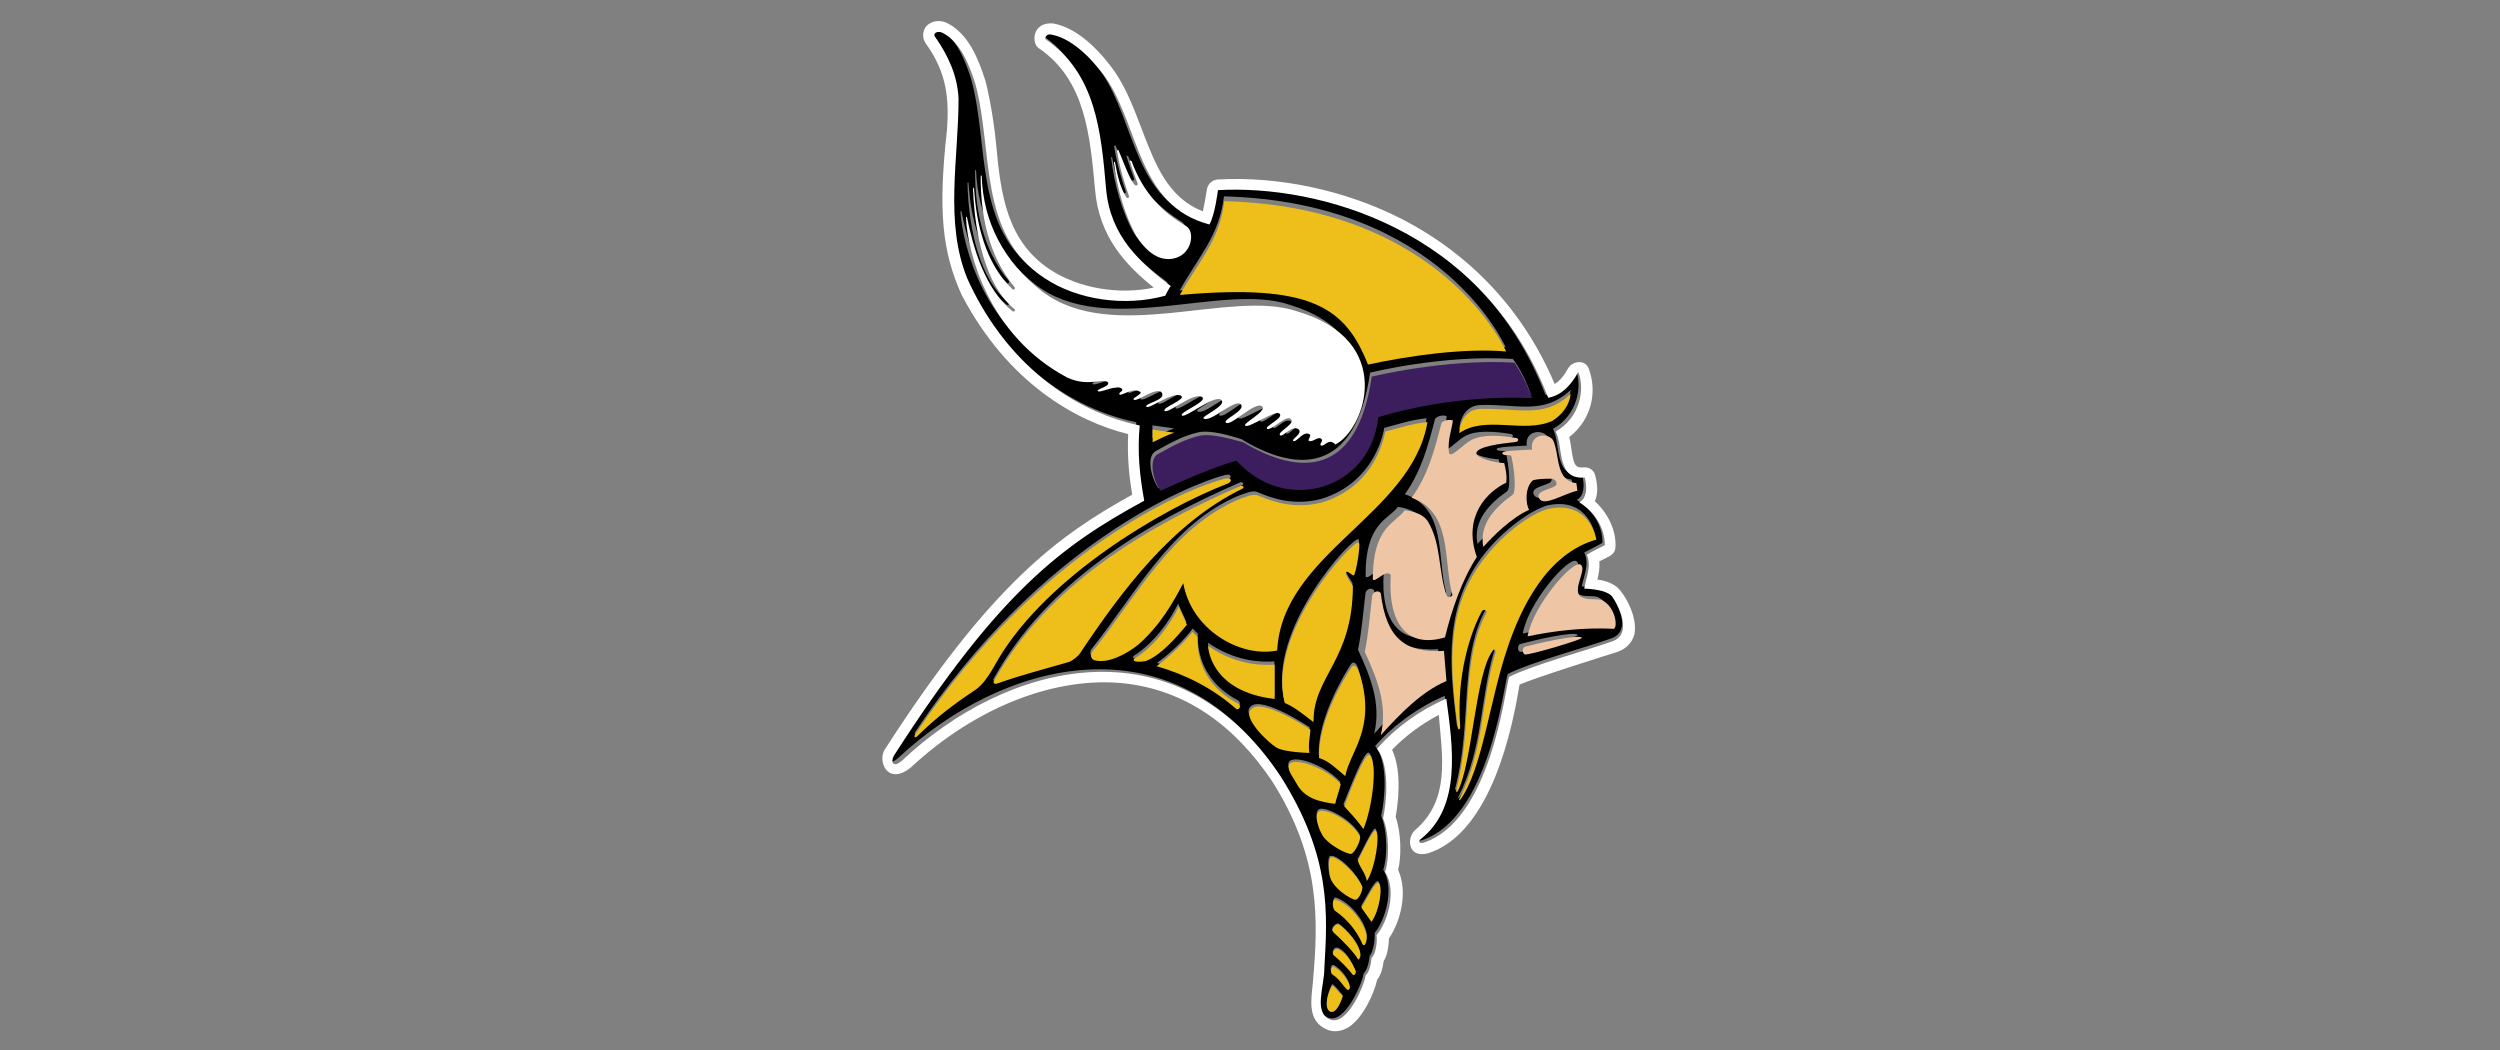 <?xml version="1.0" encoding="UTF-8"?>
<svg width="119px" height="50px" viewBox="0 0 119 50" version="1.1" xmlns="http://www.w3.org/2000/svg" xmlns:xlink="http://www.w3.org/1999/xlink">
    <rect x="0" y="0" width="119" height="50" fill="#808080" stroke="none"/>
    <title>Group 24</title>
    <g id="port-wires" stroke="none" stroke-width="1" fill="none" fill-rule="evenodd">
        <g id="Group-24">
            <rect id="Rectangle-Copy-9" fill="#FFFFFF" opacity="0" x="0" y="0" width="119" height="50"></rect>
            <g id="minnesota-vikings-2" transform="translate(42, 1)" fill-rule="nonzero">
                <path d="M33.291,26.914 C33.387,26.408 33.675,25.853 33.411,25.299 C33.675,25.154 33.986,25.009 34.274,24.84 C34.298,24.503 34.178,23.49 33.051,22.791 C33.051,22.791 33.555,22.622 33.315,21.609 C31.948,21.73 32.308,20.186 31.924,19.415 C33.075,18.764 33.339,17.413 33.003,16.569 C32.667,17.172 32.212,17.703 31.564,17.799 C28.446,9.673 20.507,7.623 15.782,7.889 C15.782,7.889 15.638,9.07 15.375,9.528 C11.969,8.612 12.065,4.85 10.458,2.487 C10.074,1.957 9.043,0.654 7.868,0.437 C7.628,0.413 7.556,0.558 7.58,0.654 C10.002,2.294 10.242,5.091 10.482,7.792 C10.674,10.059 12.089,11.337 13.576,12.446 C13.504,12.518 13.36,12.759 13.312,12.904 C11.417,13.459 9.115,13.121 7.532,12.06 C4.318,9.938 5.109,5.911 4.222,2.752 C3.958,1.932 3.55,0.799 2.687,0.365 C2.423,0.22 2.159,0.365 2.303,0.558 C2.927,1.45 3.359,2.415 3.431,3.524 C3.455,6.369 2.759,9.408 3.838,12.084 C5.469,15.701 8.443,18.33 12.089,19.101 C11.969,20.379 12.089,21.489 12.305,22.694 C8.395,24.816 5.373,27.059 0.361,34.848 C0.217,35.161 0.361,35.45 0.768,35.065 C5.685,30.483 13.768,28.216 18.852,35.836 C21.299,39.718 21.083,42.443 20.939,44.975 C20.939,45.867 20.411,47.097 21.203,47.435 C22.042,47.797 22.906,45.626 22.906,45.337 C23.098,45.144 23.17,44.758 23.194,44.493 C23.361,44.348 23.457,43.745 23.433,43.408 C23.937,42.805 24.393,41.286 23.841,40.394 C24.033,39.887 24.057,38.561 23.745,37.838 C23.913,37.066 24.105,35.306 23.457,34.51 C24.369,33.473 25.568,32.629 26.767,32.123 C27.055,34.389 27.511,37.283 25.544,38.826 C25.424,38.923 25.424,39.067 25.688,38.995 C28.854,37.934 29.549,31.833 29.765,31.086 C30.82,30.531 33.843,29.711 34.73,29.374 C35.665,29.012 35.018,27.734 34.658,27.276 C34.442,27.059 33.914,26.938 33.291,26.914 Z M32.811,21.826 L32.859,22.188 C32.212,22.357 31.228,22.984 31.012,22.55 C30.82,22.164 31.684,22.116 31.828,21.923 C31.9,21.826 31.828,21.633 31.636,21.609 C31.18,21.609 30.916,21.633 30.725,21.681 C30.317,22.019 30.365,22.839 30.533,23.104 C29.669,23.49 28.83,24.358 28.326,24.889 C28.11,23.755 28.926,22.96 29.741,22.381 C29.933,22.212 29.813,21.079 29.669,20.5 C29.525,20.428 29.262,20.5 29.238,20.379 C29.238,20.259 30.269,20.235 30.677,20.211 C30.557,19.511 31.42,19.391 31.684,19.801 C31.996,20.452 31.78,21.73 32.811,21.826 L32.811,21.826 Z M32.763,17.558 C32.715,18.113 32.355,18.595 31.876,18.86 C30.509,19.463 28.71,18.571 27.463,19.439 C27.487,18.981 27.727,18.33 28.422,18.281 C30.197,18.209 31.468,18.788 32.763,17.558 L32.763,17.558 Z M30.868,17.775 C28.422,17.655 25.76,18.016 23.529,18.691 C23.194,22.14 19.14,23.442 16.766,20.789 C16.766,20.789 15.878,20.982 13.144,22.236 C12.808,21.778 12.521,20.693 13.048,20.452 C13.744,20.066 14.295,19.752 15.015,19.584 C15.615,19.439 16.598,19.752 17.078,19.897 C19.764,21.537 22.522,21.561 23.217,16.738 C23.217,16.738 26.695,15.87 30.005,16.087 C30.029,16.087 30.533,16.786 30.868,17.775 Z M12.856,19.849 L12.856,19.246 L13.888,19.391 C13.552,19.511 13.216,19.68 12.856,19.849 Z M16.262,8.347 C26.671,8.612 29.669,15.533 29.669,15.533 C27.679,15.364 25.112,15.725 23.098,16.159 C22.018,13.411 20.387,12.277 14.151,12.832 C15.015,11.264 16.046,10.228 16.262,8.347 L16.262,8.347 Z M11.921,10.011 C11.393,9.022 11.034,7.744 10.89,6.514 C10.89,6.466 10.938,6.466 10.938,6.49 C11.058,7.165 11.177,7.696 11.465,8.178 C11.513,8.226 11.609,8.202 11.585,8.106 C11.369,7.479 11.153,6.755 11.034,5.959 C11.058,5.935 11.081,5.887 11.105,5.935 C11.297,6.442 11.609,7.31 11.849,7.575 C11.873,7.623 11.993,7.599 11.993,7.527 C11.897,7.262 11.705,6.731 11.633,6.466 C11.585,6.369 11.657,6.418 11.705,6.442 C12.281,8.033 13.144,8.877 14.247,9.552 C14.655,9.818 14.511,10.927 13.624,11.12 C12.856,11.216 12.281,10.589 11.921,10.011 L11.921,10.011 Z M13.024,17.341 C12.808,17.052 11.825,17.823 11.705,17.679 C11.633,17.606 12.137,17.413 12.017,17.317 C11.681,17.1 11.105,17.534 11.034,17.438 C10.986,17.341 11.249,17.317 11.153,17.172 C10.914,16.931 10.074,17.413 10.002,17.269 C9.954,17.172 10.626,17.052 10.482,16.859 C10.266,16.642 9.57,17.1 8.563,16.642 C4.822,14.689 3.838,10.734 3.718,9.094 C3.718,9.046 3.742,9.022 3.766,9.07 C4.054,10.517 4.63,12.518 5.925,13.507 C5.997,13.555 6.069,13.459 6.021,13.411 C4.63,12.325 4.102,9.866 4.054,7.744 C4.054,7.671 4.078,7.647 4.102,7.72 C4.198,9.335 4.654,11.264 5.925,12.47 C5.973,12.518 6.069,12.446 6.021,12.374 C4.774,10.879 4.414,8.974 4.414,7.141 C4.414,7.069 4.462,7.093 4.462,7.117 C4.534,9.311 5.517,11.168 7.316,12.567 C10.65,15.098 16.214,12.422 19.38,13.507 C24.105,14.906 22.642,19.077 21.227,19.801 C20.915,19.463 20.699,19.921 20.555,19.849 C20.411,19.752 20.723,19.608 20.531,19.511 C20.363,19.439 20.148,19.704 19.98,19.632 C19.884,19.584 20.148,19.415 20.004,19.318 C19.716,19.125 19.38,19.728 19.236,19.632 C19.116,19.559 19.716,19.27 19.476,19.077 C19.164,18.836 18.756,19.463 18.613,19.367 C18.397,19.222 19.476,18.74 19.068,18.571 C18.852,18.45 18.133,19.198 17.989,19.053 C17.869,18.933 18.852,18.547 18.565,18.33 C18.325,18.209 17.126,19.053 16.958,18.908 C16.814,18.812 18.013,18.233 17.749,17.992 C17.413,17.751 16.262,18.981 16.046,18.764 C15.878,18.619 17.03,18.185 16.742,17.896 C16.478,17.63 15.303,18.812 14.991,18.571 C14.847,18.474 16.166,17.944 15.806,17.679 C15.471,17.486 14.08,18.619 13.96,18.426 C13.84,18.281 15.111,17.799 14.943,17.582 C14.583,17.245 13.312,18.354 13.144,18.209 C13,18.064 14.151,17.679 13.936,17.51 C13.576,17.269 12.401,18.185 12.281,17.992 C12.209,17.823 13.288,17.679 13.024,17.341 L13.024,17.341 Z M4.39,31.737 C3.383,32.412 2.615,32.991 1.632,33.955 C1.536,34.028 1.512,33.907 1.584,33.811 C7.508,24.913 14.583,22.067 16.31,21.609 C16.646,21.537 16.622,21.73 16.478,21.826 C13.24,23.08 7.844,26.311 5.517,30.242 C5.181,30.845 4.894,31.399 4.39,31.737 Z M8.851,30.387 C7.604,30.748 6.572,31.013 5.493,31.399 C5.397,31.448 5.229,31.423 5.301,31.303 C7.844,26.697 12.521,23.924 17.006,21.971 C17.149,21.899 17.245,22.067 17.126,22.091 C13.792,23.707 11.393,26.962 9.379,30.001 C9.331,30.097 9.043,30.338 8.851,30.387 L8.851,30.387 Z M10.05,30.29 C9.882,30.218 9.882,30.049 9.93,29.928 C12.065,27.276 13.744,23.924 17.006,22.574 C17.269,22.501 17.605,22.308 17.869,22.429 C18.493,22.694 19.572,23.104 20.915,22.742 C23.553,21.923 23.889,19.367 23.889,19.367 C24.537,19.198 25.184,18.981 25.904,18.908 C25.136,23.345 18.996,25.178 18.756,29.832 C16.934,30.194 14.655,28.747 14.295,26.601 C13.84,27.517 13.24,28.602 12.161,29.518 C11.561,30.001 10.674,30.483 10.05,30.29 L10.05,30.29 Z M22.018,35.812 C21.611,35.474 21.251,35.089 20.771,34.944 C20.723,33.232 21.898,31.255 22.282,30.652 C22.426,30.411 22.594,30.579 22.666,30.893 C23.529,33.545 22.234,34.631 22.018,35.812 L22.018,35.812 Z M23.146,34.823 C23.577,35.089 23.337,37.259 22.882,38.368 C22.546,37.886 22.162,37.5 21.946,37.283 C22.234,36.584 22.93,34.751 23.146,34.823 Z M22.426,26.239 C22.354,26.263 22.162,26.022 22.066,26.07 C21.946,26.143 22.378,26.745 22.378,26.745 C22.402,30.338 20.507,31.086 20.507,33.256 C20.124,32.943 19.62,32.509 19.14,32.34 C18.277,28.964 22.426,24.479 22.666,24.672 C22.762,24.768 22.522,26.167 22.426,26.239 L22.426,26.239 Z M11.969,30.218 C12.952,29.591 13.696,28.53 14.08,27.734 C14.199,28.023 14.367,28.337 14.463,28.602 C13.96,29.229 13.216,30.073 12.473,30.338 C12.233,30.387 11.801,30.387 11.969,30.218 Z M16.862,32.605 C15.71,31.616 14.463,30.989 13.072,30.555 C13.624,30.169 14.343,29.494 14.775,28.916 C14.847,28.988 14.943,29.108 15.015,29.157 C14.967,30.579 15.686,31.689 16.934,32.34 C17.102,32.436 16.982,32.701 16.862,32.605 Z M15.495,29.591 C16.478,30.266 17.533,30.555 18.66,30.483 L18.66,32.123 C15.567,31.761 15.495,29.591 15.495,29.591 Z M18.708,34.462 C18.373,34.269 17.054,33.015 17.533,32.629 C18.061,32.099 20.339,33.618 20.339,33.618 C20.315,34.004 20.219,34.341 20.267,34.751 C20.291,34.727 19.068,34.703 18.708,34.462 Z M19.692,36.174 C19.524,35.86 19.188,35.474 19.38,35.233 C19.692,34.944 21.083,35.426 21.802,36.222 C21.73,36.584 21.635,36.825 21.539,37.187 C20.819,37.066 20.052,36.921 19.692,36.174 Z M20.891,38.585 C20.747,38.32 20.531,37.717 20.771,37.524 C21.059,37.355 22.282,37.958 22.714,38.706 C22.786,38.874 22.45,39.526 22.306,39.55 C22.186,39.622 21.107,39.092 20.891,38.585 L20.891,38.585 Z M22.81,41.165 C22.81,41.431 22.594,41.768 22.498,41.768 C22.378,41.816 21.371,41.214 21.275,40.635 C21.227,40.345 21.179,39.791 21.323,39.743 C21.635,39.646 22.594,40.538 22.81,41.165 L22.81,41.165 Z M21.323,47.097 C21.011,46.928 21.203,46.229 21.419,45.843 C21.611,45.964 21.754,46.205 21.922,46.374 C21.85,46.567 21.611,47.218 21.323,47.097 Z M22.09,46.012 C21.826,45.747 21.73,45.506 21.395,45.289 C21.275,45.168 21.371,44.903 21.467,44.927 C21.73,45.048 22.138,45.482 22.234,45.867 C22.258,45.964 22.186,46.084 22.09,46.012 Z M22.378,45.337 C22.138,45.023 21.802,44.686 21.491,44.421 C21.347,44.324 21.515,44.059 21.659,44.107 C22.042,44.228 22.33,44.758 22.498,45.168 C22.522,45.313 22.426,45.385 22.378,45.337 L22.378,45.337 Z M22.618,44.638 C22.498,44.324 21.826,43.673 21.467,43.36 C21.275,43.215 21.611,42.877 21.73,42.974 C22.306,43.384 23.002,44.324 22.618,44.638 Z M22.858,43.842 C22.594,43.215 22.138,42.66 21.587,42.275 C21.395,42.154 21.419,41.696 21.587,41.72 C22.234,41.937 22.906,42.757 23.05,43.408 C23.098,43.673 22.954,44.059 22.858,43.842 Z M23.601,40.948 C23.817,41.117 23.649,42.275 23.265,42.805 L22.786,42.13 C23.05,41.696 23.457,40.852 23.601,40.948 L23.601,40.948 Z M23.05,40.852 C22.954,40.466 22.738,40.249 22.618,39.887 C22.714,39.767 23.337,38.392 23.457,38.44 C23.673,38.537 23.457,40.201 23.05,40.852 Z M23.409,33.931 C23.769,32.46 23.194,31.134 22.642,29.928 C22.834,28.964 22.882,28.168 23.002,27.204 C23.074,27.011 23.313,26.962 23.409,27.107 C23.673,29.253 24.537,30.001 26.455,29.904 L26.575,31.351 C25.376,31.833 24.345,32.87 23.409,33.931 Z M26.479,29.229 C24.729,29.76 23.697,28.674 23.865,26.239 C23.649,25.901 23.074,26.673 23.002,26.432 C22.978,23.876 24.105,23.731 24.537,23.128 C24.944,23.177 25.4,23.345 25.64,23.635 C26.311,24.696 26.144,25.998 26.551,27.204 C26.647,27.421 26.839,27.204 26.839,27.204 C26.383,25.564 26.887,23.201 24.872,22.525 C25.664,21.416 25.976,20.211 26.311,18.933 C26.431,18.788 26.719,18.74 26.863,18.812 C26.815,19.318 26.599,19.777 26.671,20.355 C26.719,20.693 27.367,19.945 27.751,19.752 C28.278,19.463 29.142,19.535 29.909,19.656 C30.053,19.68 30.053,19.825 29.885,19.849 C29.166,19.921 28.038,20.066 27.99,20.379 C27.99,20.62 28.83,20.838 29.333,20.862 C29.405,21.127 29.477,21.489 29.429,21.802 C28.494,22.26 27.319,23.442 27.99,25.395 C27.295,26.48 26.815,27.855 26.479,29.229 Z M29.669,29.832 C28.854,32.291 28.494,35.547 27.463,36.97 C27.439,36.994 27.391,36.994 27.415,36.945 C28.638,34.486 28.422,32.291 29.142,29.928 C29.19,29.832 29.094,29.735 28.998,29.856 C28.182,30.941 28.038,35.233 27.343,36.56 C27.319,36.608 27.247,36.632 27.271,36.511 C28.086,33.401 27.439,30.411 28.71,28.023 C28.758,27.927 28.614,27.806 28.494,27.951 C27.942,28.964 27.271,31.038 27.463,33.497 C27.463,33.642 27.367,33.642 27.343,33.497 C26.983,30.628 26.719,27.758 28.71,25.299 C29.549,24.262 30.82,23.297 31.66,23.056 C33.651,22.622 33.938,24.527 33.938,24.527 C31.612,25.202 30.365,27.758 29.669,29.832 L29.669,29.832 Z M30.341,30.025 C30.221,29.952 30.245,29.711 30.341,29.663 C31.036,29.47 33.003,29.012 33.099,29.229 C33.147,29.301 30.485,30.097 30.341,30.025 L30.341,30.025 Z M34.634,28.795 C33.171,28.723 31.756,28.867 30.485,29.157 C30.725,27.71 32.643,25.491 33.027,25.708 C33.387,25.901 32.595,26.938 33.051,27.252 C33.387,27.445 33.795,27.324 34.058,27.421 C34.706,27.71 34.85,28.723 34.634,28.795 L34.634,28.795 Z" id="Shape" fill="#000000"></path>
                <path d="M23.295,16.928 C22.601,21.692 19.873,21.669 17.17,20.049 C16.691,19.93 15.711,19.62 15.112,19.739 C14.395,19.906 13.844,20.215 13.151,20.597 C12.624,20.835 12.911,21.931 13.246,22.359 C15.95,21.121 16.859,20.93 16.859,20.93 C19.227,23.55 23.271,22.264 23.606,18.858 C25.807,18.191 28.486,17.833 30.926,17.952 C30.591,16.976 30.089,16.261 30.089,16.261 C26.764,16.071 23.295,16.928 23.295,16.928 L23.295,16.928 Z" id="Path" fill="#3C1E5E"></path>
                <path d="M35.109,27.09 C34.918,26.85 34.559,26.658 34.034,26.585 C34.105,26.321 34.153,26.033 34.129,25.72 L34.607,25.48 C34.774,25.383 34.894,25.239 34.894,25.047 C34.941,24.446 34.679,23.556 33.914,22.859 C34.034,22.595 34.082,22.21 33.938,21.657 C33.89,21.393 33.652,21.224 33.389,21.249 C33.007,21.273 32.911,21.2 32.792,20.335 C32.768,20.167 32.744,19.974 32.696,19.806 C33.771,18.965 34.034,17.642 33.628,16.561 C33.461,16.08 32.863,16.2 32.672,16.489 C32.457,16.873 32.242,17.138 32.003,17.282 C30.546,13.82 28.015,11.103 24.67,9.397 C22.019,8.05 18.842,7.377 15.952,7.545 C15.689,7.57 15.498,7.762 15.451,8.002 C15.403,8.291 15.331,8.723 15.259,9.06 C13.587,8.411 12.99,6.824 12.345,5.141 C11.987,4.204 11.629,3.242 11.056,2.401 C10.506,1.632 9.431,0.357 8.141,0.117 C7.114,0.021 7.09,1.079 7.449,1.295 C9.67,2.81 9.885,5.454 10.124,8.026 C10.315,10.286 11.605,11.632 12.919,12.69 C11.247,13.051 9.312,12.714 7.974,11.825 C5.944,10.478 5.633,8.291 5.418,5.887 C5.275,4.324 4.917,2.834 4.893,2.81 C4.559,1.752 4.081,0.622 3.125,0.117 C2.767,-0.075 2.361,-0.027 2.098,0.237 C1.907,0.478 1.883,0.814 2.074,1.079 C3.101,2.497 3.173,3.771 3.078,5.165 C2.648,9.012 2.839,10.959 3.77,13.027 C5.968,17.234 9.24,19.061 11.7,19.662 C11.653,20.744 11.748,21.681 11.892,22.547 C8.38,24.494 5.203,26.778 0.14,34.639 C-0.266,35.192 0.235,36.442 1.358,35.529 C4.463,32.644 8.285,31.153 11.605,31.538 C14.376,31.874 16.716,33.437 18.58,36.226 C20.873,39.88 20.753,42.789 20.49,45.794 C20.419,46.563 20.204,47.597 21.159,48.005 C21.494,48.15 21.852,48.102 22.21,47.885 C22.903,47.429 23.428,46.227 23.548,45.65 C23.763,45.361 23.834,45 23.858,44.76 C24.073,44.423 24.097,43.943 24.121,43.654 C24.67,42.861 25.029,41.442 24.551,40.409 C24.718,39.736 24.694,38.63 24.432,37.884 C24.527,37.356 24.766,35.769 24.264,34.687 C24.909,34.014 25.674,33.461 26.486,33.028 C26.653,35.048 27.035,37.067 25.363,38.51 C24.957,38.846 24.981,39.88 25.984,39.615 C29.042,38.63 30.021,33.461 30.331,31.586 C31.096,31.249 34.703,30.119 35.013,30.023 C35.539,29.831 35.73,29.446 35.801,29.182 C35.945,28.389 35.419,27.451 35.109,27.09 L35.109,27.09 Z M34.774,29.518 C33.867,29.855 30.881,30.672 29.83,31.225 C29.615,31.971 28.946,38.053 25.769,39.111 C25.53,39.183 25.506,39.014 25.626,38.942 C27.585,37.404 27.155,34.519 26.844,32.259 C25.65,32.764 24.456,33.605 23.548,34.639 C24.169,35.432 24.002,37.187 23.834,37.957 C24.145,38.678 24.121,39.976 23.93,40.505 C24.503,41.394 24.049,42.909 23.524,43.51 C23.572,43.847 23.476,44.448 23.285,44.592 C23.261,44.88 23.19,45.265 22.998,45.433 C22.998,45.722 22.162,47.885 21.303,47.525 C20.514,47.188 21.04,45.962 21.04,45.073 C21.183,42.524 21.398,39.808 18.962,35.961 C13.898,28.34 5.824,30.6 0.952,35.192 C0.522,35.577 0.378,35.288 0.546,34.976 C5.562,27.162 8.571,24.951 12.465,22.835 C12.25,21.633 12.13,20.527 12.25,19.253 C8.619,18.484 5.657,15.863 4.033,12.233 C2.958,9.565 3.627,6.56 3.627,3.699 C3.579,2.593 3.125,1.632 2.504,0.742 C2.385,0.598 2.624,0.43 2.887,0.574 C3.723,1.006 4.152,2.136 4.415,2.954 C5.299,6.127 4.511,10.142 7.711,12.233 C9.288,13.291 11.557,13.604 13.468,13.075 C13.54,12.931 13.659,12.69 13.731,12.618 C12.274,11.512 10.841,10.238 10.649,7.978 C10.411,5.286 10.172,2.497 7.759,0.862 C7.735,0.766 7.831,0.598 8.046,0.646 C9.216,0.862 10.243,2.16 10.626,2.689 C12.25,5.045 12.154,8.796 15.57,9.685 C15.833,9.228 15.976,8.05 15.976,8.05 C20.682,7.786 28.588,9.829 31.693,17.931 C32.314,17.835 32.792,17.33 33.126,16.705 C33.461,17.546 33.198,18.893 32.051,19.542 C32.433,20.311 32.075,21.85 33.437,21.729 C33.675,22.739 33.174,22.907 33.174,22.907 C34.297,23.629 34.392,24.614 34.392,24.951 C34.105,25.095 33.795,25.239 33.532,25.408 C33.771,25.96 33.484,26.513 33.413,27.018 C34.034,27.042 34.559,27.162 34.75,27.403 C35.061,27.86 35.706,29.158 34.774,29.518 Z" id="Shape" fill="#FFFFFF"></path>
                <path d="M14.474,9.772 C13.34,9.099 12.453,8.256 11.861,6.668 C11.837,6.644 11.763,6.62 11.787,6.692 C11.861,6.957 12.059,7.486 12.157,7.751 C12.157,7.847 12.059,7.847 12.009,7.799 C11.763,7.534 11.467,6.668 11.245,6.163 C11.22,6.09 11.196,6.139 11.171,6.187 C11.294,6.981 11.516,7.703 11.738,8.328 C11.763,8.425 11.664,8.449 11.615,8.401 C11.319,7.919 11.196,7.39 11.073,6.716 C11.048,6.692 11.023,6.692 11.023,6.74 C11.171,7.967 11.541,9.243 12.083,10.23 C12.453,10.807 13.045,11.457 13.834,11.312 C14.746,11.144 14.894,10.037 14.474,9.772 L14.474,9.772 Z" id="Path" fill="#FFFFFF"></path>
                <path d="M14.232,17.85 C14.449,18.02 13.291,18.409 13.436,18.555 C13.605,18.725 14.883,17.583 15.245,17.923 C15.414,18.142 14.135,18.628 14.256,18.773 C14.377,18.944 15.775,17.801 16.113,18.02 C16.475,18.287 15.148,18.822 15.293,18.919 C15.607,19.138 16.789,17.971 17.054,18.239 C17.343,18.53 16.186,18.968 16.354,19.114 C16.571,19.332 17.729,18.093 18.067,18.336 C18.356,18.555 17.15,19.138 17.271,19.26 C17.44,19.405 18.646,18.53 18.887,18.676 C19.176,18.871 18.188,19.284 18.308,19.405 C18.453,19.551 19.176,18.798 19.394,18.919 C19.804,19.114 18.742,19.575 18.935,19.721 C19.08,19.819 19.49,19.211 19.804,19.43 C20.045,19.624 19.442,19.916 19.562,19.989 C19.707,20.086 20.045,19.478 20.334,19.673 C20.455,19.746 20.214,19.94 20.31,19.989 C20.479,20.062 20.696,19.794 20.865,19.867 C21.058,19.989 20.744,20.134 20.889,20.207 C21.034,20.28 21.251,19.819 21.564,20.159 C22.987,19.43 24.483,15.201 19.731,13.816 C16.547,12.746 10.951,15.42 7.599,12.868 C5.79,11.458 4.801,9.587 4.728,7.375 C4.728,7.351 4.68,7.327 4.68,7.4 C4.68,9.247 5.042,11.167 6.296,12.673 C6.344,12.746 6.248,12.819 6.2,12.771 C4.897,11.555 4.463,9.587 4.367,7.983 C4.342,7.91 4.318,7.91 4.318,8.007 C4.391,10.146 4.921,12.625 6.296,13.718 C6.344,13.767 6.272,13.864 6.2,13.816 C4.897,12.795 4.318,10.778 4.029,9.344 C4.005,9.295 3.981,9.32 3.981,9.368 C4.053,10.996 5.042,14.982 8.805,16.975 C9.818,17.437 10.517,16.975 10.734,17.194 C10.879,17.388 10.204,17.51 10.252,17.607 C10.324,17.753 11.168,17.267 11.41,17.51 C11.482,17.631 11.217,17.68 11.289,17.777 C11.361,17.874 11.94,17.413 12.278,17.656 C12.399,17.753 11.868,17.947 11.964,18.02 C12.085,18.166 13.074,17.388 13.291,17.68 C13.556,18.044 12.471,18.19 12.567,18.36 C12.688,18.506 13.87,17.583 14.232,17.85 Z" id="Path" fill="#FFFFFF"></path>
                <g id="Group" transform="translate(22.965, 18.99)" fill="#EEC6A5">
                    <path d="M6.73,2.986 C6.778,2.675 6.707,2.341 6.636,2.054 C6.138,2.03 5.309,1.815 5.309,1.576 C5.356,1.265 6.47,1.122 7.181,1.05 C7.323,1.026 7.347,0.883 7.204,0.859 C6.47,0.739 5.617,0.668 5.072,0.955 C4.692,1.146 4.052,1.887 4.005,1.552 C3.934,0.978 4.124,0.524 4.195,0.022 C4.052,-0.025 3.768,-0.002 3.65,0.142 C3.318,1.433 3.01,2.628 2.228,3.703 C4.195,4.396 3.721,6.715 4.171,8.34 C4.171,8.34 3.981,8.555 3.887,8.34 C3.484,7.145 3.65,5.878 2.986,4.803 C2.773,4.492 2.322,4.348 1.896,4.301 C1.469,4.922 0.379,5.042 0.379,7.575 C0.45,7.814 1.019,7.049 1.232,7.384 C1.09,9.798 2.085,10.873 3.816,10.348 C4.147,9.009 4.621,7.623 5.332,6.523 C4.645,4.587 5.83,3.416 6.73,2.986 L6.73,2.986 Z" id="Path"></path>
                    <path d="M7.963,1.409 C7.536,1.433 6.517,1.456 6.541,1.576 C6.565,1.719 6.825,1.648 6.967,1.695 C7.11,2.269 7.228,3.392 7.039,3.56 C6.233,4.133 5.427,4.946 5.64,6.045 C6.114,5.52 6.967,4.659 7.821,4.277 C7.655,4.014 7.607,3.201 8.01,2.867 C8.2,2.819 8.46,2.795 8.911,2.795 C9.1,2.843 9.171,3.01 9.1,3.106 C8.958,3.297 8.105,3.345 8.295,3.727 C8.508,4.157 9.456,3.512 10.119,3.369 L10.072,3.01 C9.053,2.891 9.29,1.648 8.958,0.955 C8.674,0.572 7.844,0.692 7.963,1.409 L7.963,1.409 Z M11.281,8.579 C10.996,8.483 10.617,8.603 10.285,8.412 C9.835,8.101 10.617,7.073 10.262,6.882 C9.882,6.667 7.987,8.866 7.75,10.3 C9.006,10.037 10.404,9.87 11.849,9.941 C12.063,9.87 11.921,8.866 11.281,8.579 L11.281,8.579 Z M0.758,8.244 C0.664,8.101 0.427,8.149 0.355,8.34 C0.237,9.296 0.19,10.085 0,11.041 C0.545,12.236 1.114,13.55 0.758,15.008 C1.683,13.981 2.702,12.929 3.887,12.427 L3.768,10.993 C1.896,11.112 1.019,10.372 0.758,8.244 L0.758,8.244 Z M7.607,10.802 C7.489,10.85 7.489,11.089 7.607,11.16 C7.75,11.232 10.38,10.443 10.333,10.372 C10.238,10.18 8.295,10.611 7.607,10.802 Z" id="Shape"></path>
                </g>
                <g id="Group" transform="translate(1.531, 8.576)" fill="#EEBF1B">
                    <path d="M11.334,10.875 L11.334,11.475 C11.694,11.307 12.054,11.115 12.366,11.019 L11.334,10.875 Z M21.584,7.778 C23.6,7.346 26.168,6.986 28.161,7.154 C28.161,7.154 25.16,0.264 14.743,0 C14.527,1.896 13.494,2.905 12.63,4.465 C18.871,3.913 20.504,5.041 21.584,7.778 L21.584,7.778 Z M26.889,9.891 C26.192,9.939 25.952,10.587 25.928,11.043 C27.177,10.179 28.977,11.067 30.345,10.467 C30.825,10.179 31.185,9.699 31.233,9.17 C29.961,10.395 28.689,9.819 26.889,9.891 L26.889,9.891 Z M12.798,18.173 C13.134,20.309 15.415,21.75 17.263,21.39 C17.503,16.756 23.672,14.932 24.416,10.515 C23.696,10.587 23.048,10.803 22.4,10.971 C22.4,10.971 22.064,13.516 19.423,14.332 C18.079,14.692 17.023,14.284 16.375,14.02 C16.111,13.9 15.751,14.092 15.511,14.164 C12.246,15.508 10.566,18.845 8.43,21.486 C8.382,21.606 8.382,21.774 8.55,21.846 C9.174,22.038 10.062,21.582 10.662,21.102 C11.718,20.165 12.318,19.085 12.798,18.173 L12.798,18.173 Z M14.959,13.42 C15.103,13.324 15.127,13.155 14.791,13.203 C13.062,13.636 5.981,16.492 0.052,25.351 C-0.044,25.471 0.004,25.567 0.1,25.495 C1.084,24.534 1.853,23.958 2.861,23.286 C3.365,22.95 3.653,22.374 3.989,21.798 C6.317,17.885 11.718,14.668 14.959,13.42 Z" id="Shape"></path>
                    <path d="M15.607,13.684 C15.727,13.636 15.631,13.492 15.487,13.564 C10.998,15.532 6.317,18.269 3.773,22.854 C3.725,22.974 3.869,22.998 3.965,22.95 C5.045,22.566 6.077,22.302 7.325,21.942 C7.517,21.894 7.806,21.63 7.854,21.558 C9.87,18.533 12.27,15.316 15.607,13.684 Z M32.457,16.108 C32.457,16.108 32.169,14.236 30.177,14.644 C29.337,14.86 28.065,15.82 27.225,16.876 C25.208,19.349 25.496,22.182 25.856,25.039 C25.88,25.183 25.976,25.159 25.976,25.039 C25.784,22.59 26.456,20.525 27.009,19.517 C27.129,19.373 27.273,19.517 27.225,19.589 C25.952,21.966 26.6,24.943 25.784,28.039 C25.76,28.135 25.832,28.135 25.856,28.087 C26.552,26.767 26.696,22.494 27.513,21.414 C27.585,21.27 27.681,21.39 27.657,21.486 C26.937,23.838 27.153,26.023 25.928,28.471 C25.904,28.52 25.952,28.52 25.976,28.496 C27.009,27.079 27.369,23.838 28.185,21.39 C28.857,19.325 30.105,16.78 32.457,16.108 Z M21.152,16.252 C20.912,16.06 16.759,20.525 17.623,23.886 C18.103,24.078 18.607,24.51 18.991,24.799 C18.967,22.614 20.864,21.87 20.864,18.317 C20.864,18.317 20.431,17.717 20.552,17.645 C20.648,17.597 20.84,17.837 20.912,17.813 C21.008,17.741 21.248,16.348 21.152,16.252 L21.152,16.252 Z M12.966,20.165 C12.87,19.901 12.678,19.589 12.582,19.301 C12.198,20.093 11.454,21.174 10.47,21.774 C10.302,21.942 10.734,21.942 10.998,21.894 C11.718,21.63 12.462,20.765 12.966,20.165 Z M15.391,23.91 C14.143,23.262 13.422,22.158 13.47,20.741 L13.23,20.501 C12.798,21.054 12.078,21.726 11.526,22.134 C12.918,22.542 14.167,23.166 15.319,24.174 C15.463,24.246 15.583,23.982 15.391,23.91 Z" id="Shape"></path>
                    <path d="M17.143,22.062 C16.015,22.134 14.959,21.846 13.974,21.174 C13.974,21.174 14.023,23.334 17.143,23.694 L17.143,22.062 L17.143,22.062 Z M20.768,22.23 C20.383,22.83 19.207,24.775 19.255,26.503 C19.735,26.647 20.095,27.031 20.504,27.367 C20.72,26.191 22.016,25.087 21.176,22.47 C21.08,22.158 20.912,21.99 20.768,22.23 Z M18.847,25.159 C18.847,25.159 16.543,23.622 16.039,24.174 C15.559,24.582 16.879,25.807 17.215,25.999 C17.575,26.239 18.799,26.263 18.799,26.263 C18.727,25.879 18.823,25.519 18.847,25.159 Z M21.368,29.888 C21.824,28.784 22.064,26.623 21.632,26.359 C21.44,26.263 20.72,28.087 20.456,28.808 C20.648,29.024 21.032,29.408 21.368,29.888 L21.368,29.888 Z M20.287,27.751 C19.567,26.959 18.175,26.503 17.863,26.767 C17.671,27.007 18.007,27.391 18.175,27.703 C18.559,28.447 19.303,28.592 20.023,28.688 C20.095,28.351 20.215,28.087 20.287,27.751 Z M20.792,31.064 C20.936,31.04 21.272,30.416 21.2,30.224 C20.792,29.48 19.567,28.88 19.255,29.048 C19.015,29.24 19.231,29.84 19.375,30.104 C19.591,30.608 20.672,31.136 20.792,31.064 L20.792,31.064 Z M21.104,31.4 C21.224,31.76 21.464,31.976 21.536,32.361 C21.944,31.712 22.184,30.08 21.944,29.96 C21.8,29.912 21.176,31.256 21.104,31.4 Z M19.831,31.232 C19.687,31.28 19.711,31.832 19.783,32.12 C19.855,32.697 20.864,33.297 21.008,33.249 C21.104,33.249 21.32,32.913 21.32,32.649 C21.08,32.048 20.119,31.16 19.831,31.232 L19.831,31.232 Z M21.272,33.633 L21.752,34.305 C22.136,33.777 22.304,32.625 22.088,32.457 C21.944,32.361 21.536,33.201 21.272,33.633 L21.272,33.633 Z M20.047,33.249 C19.879,33.201 19.855,33.681 20.047,33.801 C20.6,34.185 21.056,34.737 21.32,35.361 C21.44,35.553 21.56,35.193 21.512,34.929 C21.368,34.281 20.72,33.465 20.047,33.249 Z M20.239,34.449 C20.095,34.329 19.759,34.665 19.975,34.833 C20.335,35.145 20.984,35.817 21.128,36.106 C21.488,35.817 20.792,34.881 20.239,34.449 Z M20.143,35.601 C19.975,35.553 19.831,35.841 19.975,35.913 C20.287,36.178 20.624,36.514 20.864,36.826 C20.912,36.874 21.008,36.802 21.008,36.658 C20.84,36.25 20.528,35.745 20.143,35.601 L20.143,35.601 Z M19.951,36.442 C19.855,36.418 19.759,36.682 19.879,36.802 C20.215,37.018 20.311,37.234 20.576,37.522 C20.672,37.594 20.744,37.474 20.72,37.378 C20.624,36.994 20.215,36.562 19.951,36.442 Z M19.879,37.33 C19.663,37.714 19.471,38.41 19.783,38.578 C20.095,38.698 20.311,38.05 20.383,37.858 C20.239,37.69 20.071,37.474 19.879,37.33 Z" id="Shape"></path>
                </g>
            </g>
        </g>
    </g>
</svg>